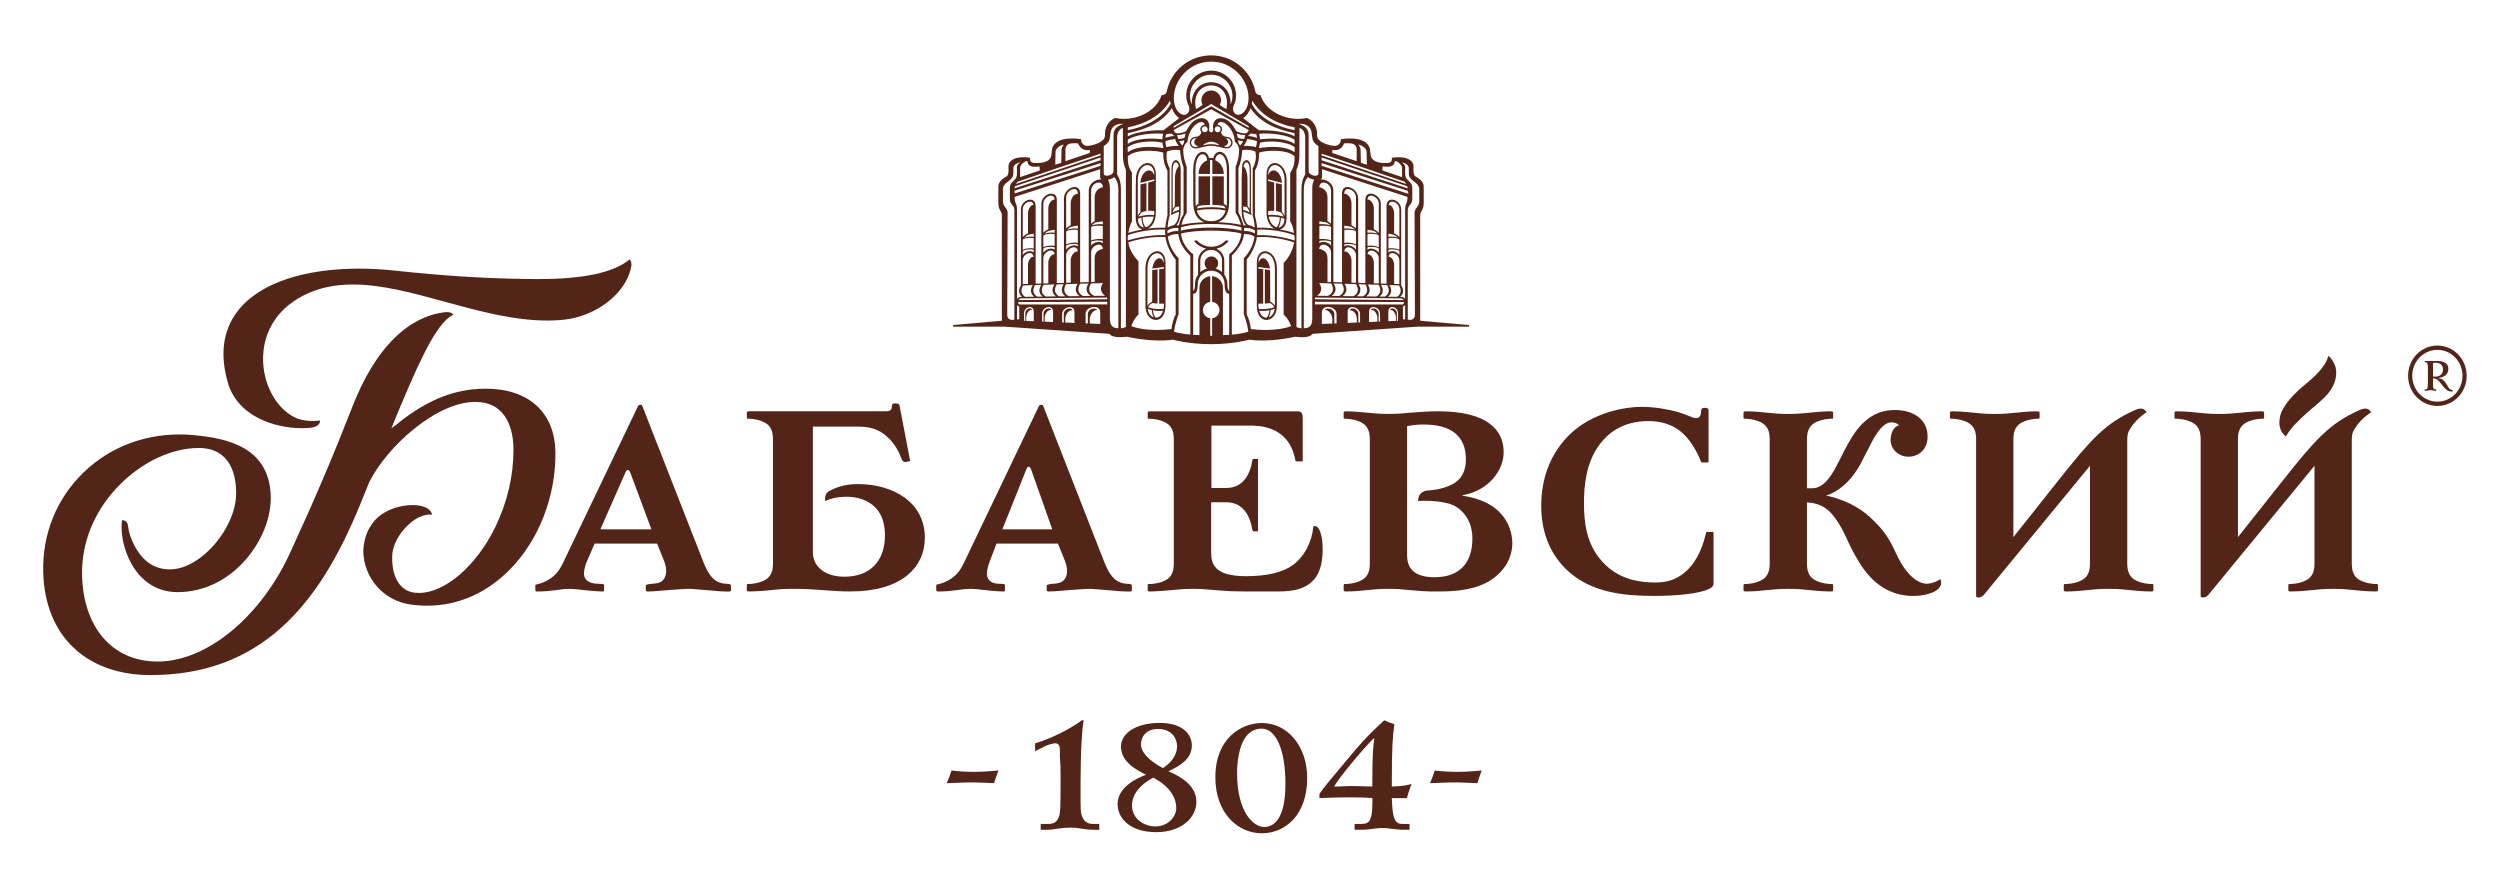 <?xml version="1.0" encoding="utf-8"?>
<!-- Generator: Adobe Illustrator 16.0.0, SVG Export Plug-In . SVG Version: 6.00 Build 0)  -->
<!DOCTYPE svg PUBLIC "-//W3C//DTD SVG 1.1//EN" "http://www.w3.org/Graphics/SVG/1.1/DTD/svg11.dtd">
<svg version="1.1" id="Слой_1" xmlns="http://www.w3.org/2000/svg" xmlns:xlink="http://www.w3.org/1999/xlink" x="0px" y="0px"
	 width="334px" height="119.33px" viewBox="0 0 334 119.33" enable-background="new 0 0 334 119.33" xml:space="preserve">
<path fill="#532518" d="M167.911,35.098v5.735c0,2.726,2.68,2.349,2.68,0.095V35.84C170.59,33.21,167.911,32.727,167.911,35.098
	 M169.216,42.445c-0.392,0.004-0.783-0.279-0.975-0.928c0.509,0.053,0.975,0.012,1.353-0.062
	C169.565,41.837,169.446,42.215,169.216,42.445 M169.497,42.4c0.098-0.186,0.238-0.537,0.248-0.975
	c0.229-0.054,0.419-0.109,0.559-0.158C170.205,41.869,169.875,42.268,169.497,42.4 M170.327,40.857
	c-0.165-0.305-0.509-0.491-0.623-0.556l-0.012-4.141c0-0.027-0.006-0.056-0.006-0.079l-0.704-0.096v4.566
	c0.264-0.014,0.519-0.033,0.671-0.064c0.32,0.121,0.493,0.365,0.591,0.56c-0.798,0.296-1.712,0.257-2.066,0.224
	c-0.021-0.109-0.037-0.231-0.057-0.361v-0.342c0.178,0,0.405,0,0.642-0.004v-4.598l-0.642-0.082v-0.209l1.55,0.2
	c-0.076-0.646-0.399-1.218-0.792-1.349c-0.337-0.108-0.635,0.162-0.758,0.634v-0.063c0-1.885,2.142-1.679,2.206,0.662V40.857z"/>
<path fill="#532518" d="M153.033,35.841v5.087c0,2.253,2.679,2.63,2.679-0.095v-5.735C155.712,32.727,153.033,33.21,153.033,35.841
	 M153.328,41.268c0.133,0.049,0.327,0.104,0.557,0.159c0.006,0.438,0.15,0.789,0.251,0.974
	C153.754,42.268,153.417,41.869,153.328,41.268 M154.408,42.447c-0.227-0.231-0.342-0.61-0.381-0.992
	c0.381,0.076,0.849,0.115,1.356,0.063C155.198,42.166,154.803,42.449,154.408,42.447 M155.495,35.16
	c-0.115-0.471-0.407-0.741-0.757-0.633c-0.387,0.131-0.703,0.703-0.783,1.349l1.54-0.2v0.21l-0.631,0.081v4.598
	c0.236,0.004,0.467,0.004,0.631,0.004v0.342c-0.008,0.129-0.026,0.252-0.052,0.361c-0.353,0.033-1.266,0.073-2.055-0.223
	c0.093-0.196,0.275-0.438,0.586-0.561c0.155,0.031,0.408,0.051,0.676,0.065v-4.567l-0.706,0.096c0,0.023-0.008,0.053-0.008,0.078
	l-0.004,4.142c-0.125,0.065-0.463,0.256-0.631,0.556l0.005-5.098c0.062-2.341,2.189-2.546,2.189-0.662V35.16z"/>
<path fill="#532518" d="M189.738,42.851V28.729c0-0.497,0.47-0.663,0.47-1.595c0-0.66-0.002-1.46-0.002-2.169
	c0-0.974-1.068-1.296-1.201-1.488c-0.118-0.168-0.164-0.438-0.164-0.692v-0.738c-0.308-1.204-2.189-1.098-2.886-0.969v0.18
	c0,0.449-0.329,0.523-0.781,0.523c-0.468,0-1.912,0.01-2.054-1.076l-0.112-0.873c-0.529-1.819-3.757-1.254-3.869-1.229v0.07
	c0,0.451-0.369,0.82-0.817,0.82c-0.495,0-2.344-0.412-2.361-1.369v-0.447c-0.086-0.889-0.616-1.62-1.354-1.919
	c-0.708,0.153-1.491,0.172-2.286,0.022c-1.963-0.369-3.463-1.609-3.911-3.063c-0.614-0.032-0.679-0.43-0.679-0.43
	c-0.47-2.424-2.38-4.336-4.809-4.782c-0.026-0.007-0.049-0.011-0.079-0.013c-0.103-0.018-0.203-0.028-0.298-0.045
	c-0.101-0.004-0.184-0.021-0.274-0.028c-0.153-0.009-0.297-0.019-0.453-0.019h-0.019h-0.025c-0.155,0-0.301,0.01-0.453,0.019
	c-0.091,0.008-0.18,0.024-0.275,0.028c-0.1,0.017-0.203,0.027-0.295,0.045c-0.028,0.002-0.059,0.006-0.079,0.013
	c-2.428,0.446-4.346,2.358-4.809,4.782c0,0-0.071,0.397-0.685,0.43c-0.449,1.453-1.943,2.693-3.903,3.063
	c-0.802,0.149-1.58,0.131-2.293-0.022c-0.742,0.299-1.273,1.03-1.356,1.919v0.447c-0.025,0.957-1.867,1.369-2.358,1.369
	c-0.45,0-0.828-0.369-0.828-0.82v-0.07c-0.109-0.025-3.335-0.591-3.872,1.229l-0.102,0.873c-0.147,1.086-1.586,1.076-2.052,1.076
	c-0.458,0-0.792-0.074-0.792-0.523v-0.18c-0.685-0.129-2.572-0.235-2.884,0.969v0.738c0,0.254-0.041,0.524-0.155,0.692
	c-0.134,0.192-1.204,0.515-1.204,1.488v2.169c0,0.932,0.465,1.098,0.465,1.595v14.124l-6.508,0.571v0.215h6.864
	c0.016,0.002,0.033,0.006,0.051,0.006l13.989,0.957c0.242,0.496,1.472,0.45,1.472,0.45c0.262,0,0.816-0.068,0.825-0.068
	c0.473,0.107,3.611,0.779,6.16,0.396c0,0,2.068,0.602,5.077,0.602h0.025h0.019c2.998,0,5.083-0.602,5.083-0.602
	c2.537,0.383,5.673-0.289,6.149-0.396c0,0,0.559,0.068,0.825,0.068c0,0,1.232,0.046,1.47-0.45l13.989-0.957
	c0.02,0,0.037-0.004,0.05-0.006h6.882v-0.215L189.738,42.851z M147.46,19.512c0.254-0.137,0.603-0.449,0.712-0.709
	c0.215-0.544,0.092-0.946,0.31-1.479c0.257-0.644,0.982-0.834,1.599-0.776c-0.819,0.319-1.315,0.616-1.315,1.54v3.566
	c-0.019,0.534,0.02,1.114-0.019,1.313c-0.064,0.454-1.23,0.764-1.287,0.228V19.512z M147.653,39.513l-1.476,0.015
	c-0.893-0.434-0.716-1.166-0.412-1.666l1.597-0.041C146.613,38.922,147.653,39.508,147.653,39.513 M137.922,27.396
	c-0.319,0.132-0.583,0.622-0.583,1.106l0.003,2.658c-0.385,0.201-0.599,0.386-0.704,0.524v-3.719c0-0.929,1.306-1.438,1.443-0.595
	C138.03,27.369,137.979,27.371,137.922,27.396 M138.102,31.221v0.429c-0.326-0.075-0.862-0.028-1.252,0.095
	c0.181-0.178,0.39-0.314,0.525-0.383C137.599,31.299,137.848,31.252,138.102,31.221 M138.102,31.875v1.322
	c-0.391-0.097-1.09-0.011-1.464,0.172v-1.297C136.638,31.752,138.102,31.701,138.102,31.875 M138.102,33.418v0.306
	c-0.391-0.339-1.09-0.167-1.464,0.337v-0.453C136.638,33.285,138.102,33.244,138.102,33.418 M138.089,34.306
	c-0.056-0.006-0.11-0.004-0.167,0.017c-0.319,0.115-0.583,0.604-0.583,1.082l0.003,2.528l-0.704,0.022v-3.154
	C136.638,33.857,137.981,33.396,138.089,34.306 M136.687,38.135l0.655-0.023h0.02l0.617-0.02c-0.545,0.847-0.042,1.37,0.177,1.548
	l-1.199,0.019C136.283,39.234,136.428,38.588,136.687,38.135 M138.285,38.082l0.823-0.022c-0.56,0.866-0.022,1.397,0.187,1.562
	l-0.718,0.009C137.865,39.207,138.016,38.539,138.285,38.082 M139.416,38.05l1.453-0.043c-0.597,0.901,0.004,1.442,0.203,1.587
	l-1.344,0.021C138.989,39.193,139.142,38.519,139.416,38.05 M140.903,30.701v0.4c-0.342-0.083-0.936-0.025-1.343,0.117
	c0.168-0.172,0.361-0.297,0.496-0.372v0.015C140.312,30.789,140.607,30.736,140.903,30.701 M140.697,26.693
	c-0.356,0.137-0.646,0.66-0.646,1.164l0.005,2.762c-0.341,0.189-0.548,0.351-0.665,0.482v-3.887c0-0.973,1.478-1.557,1.506-0.547
	C140.836,26.66,140.771,26.668,140.697,26.693 M140.903,31.316v1.531c-0.399-0.092-1.134-0.012-1.512,0.175v-1.548
	C139.56,31.219,140.81,31.174,140.903,31.316 M140.903,33.07v0.293c-0.394-0.311-1.127-0.121-1.512,0.385v-0.539
	C139.56,32.955,140.81,32.922,140.903,33.07 M140.897,33.975c-0.062-0.007-0.126-0.004-0.2,0.023
	c-0.356,0.119-0.646,0.632-0.646,1.132l0.005,2.721l-0.665,0.021v-3.366C139.391,33.551,140.818,33.029,140.897,33.975
	 M141.178,37.998l0.933-0.025c-0.613,0.92,0.03,1.471,0.218,1.609l-0.815,0.012C140.737,39.166,140.897,38.476,141.178,37.998
	 M142.424,37.963l1.556-0.047c-0.64,0.963,0.089,1.527,0.251,1.642l-1.449,0.015C141.978,39.146,142.141,38.443,142.424,37.963
	 M143.759,25.923c-0.397,0.149-0.717,0.702-0.717,1.233l0.006,2.932c-0.288,0.152-0.482,0.292-0.608,0.41v-4.101
	c0-1.047,1.56-1.671,1.56-0.541v0.041C143.924,25.886,143.848,25.893,143.759,25.923 M144,30.142v0.408
	c-0.386-0.087-1.056-0.011-1.465,0.153c0.171-0.18,0.367-0.309,0.517-0.388C143.34,30.24,143.669,30.183,144,30.142 M144,30.764
	v1.689c-0.417-0.098-1.164-0.006-1.56,0.181v-1.699C142.612,30.674,143.873,30.623,144,30.764 M144,32.672v0.244
	c-0.417-0.313-1.156-0.098-1.56,0.438v-0.53C142.612,32.568,143.873,32.529,144,32.672 M143.993,33.603
	c-0.069-0.01-0.148-0.01-0.234,0.015c-0.397,0.131-0.717,0.672-0.717,1.201l0.006,2.942l-0.608,0.017v-3.642
	C142.44,33.105,143.941,32.552,143.993,33.603 M144.308,37.902l1.123-0.029c-0.67,1.006,0.136,1.578,0.268,1.662l-1.004,0.013
	C143.848,39.115,144.014,38.397,144.308,37.902 M147.16,33.295c-0.407,0.142-0.916,0.373-0.916,1.24l0.003,3.125l-0.469,0.02v-3.96
	c0-0.981,1.502-1.519,1.584-0.45C147.295,33.264,147.229,33.27,147.16,33.295 M147.335,30.214v1.729
	c-0.392-0.074-1.19,0.006-1.557,0.18v-1.789C145.993,30.127,147.083,30.106,147.335,30.214 M145.836,30.127
	c0.162-0.174,0.362-0.311,0.508-0.401c0.269-0.065,0.701-0.112,0.991-0.153v0.392C146.966,29.896,146.215,29.969,145.836,30.127
	 M147.335,32.193v0.293c-0.387-0.313-1.18-0.164-1.557,0.311v-0.495C145.993,32.094,147.083,32.086,147.335,32.193 M147.335,25.006
	v0.023c-0.064-0.002-0.133,0.006-0.21,0.036c-0.402,0.156-0.881,0.495-0.881,1.332l0.003,3.15c-0.215,0.12-0.363,0.239-0.469,0.34
	v-4.416C145.778,24.346,147.335,23.959,147.335,25.006 M142.343,19.908c0,0,0-0.557,0.601-0.721c0,0,0.495-0.097,1.105-0.027
	c0,0,0.278,1.098,1.565,0.879v0.394l-3.271,1.101V19.908z M141.022,20.287c0-0.35,0.408-0.83,1.117-0.974
	c-0.352,0.392-0.321,0.8-0.321,0.8l-0.031,1.627c-0.249,0.104-0.459,0.172-0.801,0.254C140.986,21.337,141.022,20.66,141.022,20.287
	 M141.289,22.447c1.638-0.548,3.306-1.102,5.011-1.67l0.734-0.246v0.235c-2.734,0.929-10.011,3.381-11.301,3.815
	c0.072-0.131,0.153-0.236,0.233-0.308l1.687-0.585c0.058-0.017,0.116-0.033,0.158-0.044
	C138.951,23.25,140.114,22.848,141.289,22.447 M147.034,21.043v0.365l-11.492,3.76c0.011-0.111,0.033-0.202,0.065-0.291
	l10.315-3.465L147.034,21.043z M137.298,21.68c0.078,0.742,1.128,0.613,1.58,0.557c0.038,0.319,0.038,0.532,0.038,0.532
	l-2.628,0.897c0-0.09,0.004-0.742,0.004-1.336C136.292,22.035,137.245,21.181,137.298,21.68 M135.52,42.705l-0.423,0.037
	c-0.302-0.078-0.531-0.27-0.531-0.715l0.052-13.553c0-0.738-0.628-0.82-0.628-1.585v-1.644c0-0.373,0.269-0.711,0.714-1.017
	c0.372-0.248,0.673-0.608,0.673-0.942c0-0.252,0.011-0.457,0.011-0.84c0-0.358,0.395-0.679,0.981-0.75
	c-0.306,0.108-0.513,0.395-0.513,0.652c0,0.607,0.105,1.257-0.247,1.609c-0.425,0.43-0.691,0.595-0.691,1.18
	c0,0.368-0.005,0.939-0.005,1.407c0,0.907,0.607,0.743,0.607,1.579V42.705z M147.034,21.789v0.365l-11.465,3.693
	c-0.024-0.13-0.037-0.253-0.044-0.363L147.034,21.789z M146.977,22.607v0.643c0,0.256-0.071,0.611,0.198,0.709
	c-0.592-0.026-1.718,0.371-1.718,1.545v12.179l-1.149,0.039V25.804h-0.006c-0.019-1.474-2.105-0.769-2.151,0.627h-0.006v11.354
	l-0.955,0.029V26.658c-0.022-1.408-2.067-0.758-2.067,0.582v10.637L138.36,37.9V27.43h-0.009c-0.066-1.327-1.957-0.758-1.957,0.559
	v9.975v0.172v0.008h-0.006c-0.521,0.819-0.066,1.334,0.158,1.518h-0.152c-0.222,0.014-0.402,0.117-0.523,0.266V28.084
	c-0.004-1.123-0.313-0.73-0.313-1.779C136.048,26.136,146.977,22.607,146.977,22.607 M136.172,42.649l-0.301,0.025v-1.916
	c0.071,0.084,0.174,0.155,0.301,0.217V42.649z M138.111,42.914c-0.365-0.012-0.708-0.029-1.011-0.039l-0.001-0.397
	c0-0.479,0.257-0.959,0.582-1.062c0.076-0.022,0.155-0.018,0.224,0c-0.182-0.439-0.926-0.152-0.926,0.453v0.996
	c-0.058,0-0.106-0.004-0.165-0.006v-0.99c0-0.908,1.224-1.201,1.293-0.307c0,0,0,0.006,0.004,0.008V42.914z M140.693,43.021
	c-0.381-0.015-0.753-0.029-1.12-0.049v-0.447c0-0.498,0.289-0.994,0.642-1.101c0.082-0.026,0.162-0.026,0.239-0.009
	c-0.197-0.447-1.038-0.125-1.038,0.48v1.072c-0.069-0.003-0.136-0.005-0.193-0.005v-1.06c0-0.925,1.413-1.255,1.465-0.33
	c0.004,0,0.004,0.006,0.005,0.008V43.021z M143.551,43.139c-0.403-0.016-0.818-0.038-1.234-0.051v-0.443
	c0-0.527,0.318-1.054,0.708-1.167c0.094-0.024,0.184-0.022,0.261,0c-0.184-0.537-1.165-0.192-1.165,0.468v1.133
	c-0.08-0.002-0.148-0.004-0.222-0.004v-1.097c0-0.991,1.633-1.368,1.652-0.331V43.139z M146.988,41.732v1.547
	c-0.405-0.015-0.878-0.037-1.398-0.058l-0.004-0.524c0-0.57,0.37-1.142,0.808-1.266c0.068-0.02,0.131-0.023,0.189-0.02
	c-0.305-0.418-1.246-0.119-1.246,0.541v1.259c-0.103-0.009-0.205-0.009-0.303-0.011v-1.248c0-1.025,1.798-1.332,1.948-0.347
	c0.003,0.005,0.006,0.005,0.006,0.005v0.088c0,0.01,0.012,0.019,0.012,0.033H146.988z M147.925,40.671l-11.753,0.008
	c-0.093-0.072-0.155-0.196-0.165-0.326l11.918-0.037V40.671z M147.925,39.981l-11.856,0.11c0.062-0.109,0.163-0.193,0.325-0.229
	l11.531-0.107V39.981z M149.411,43.855c-1.015,0-1.112-0.66-1.129-1.365V25.313c0-0.428-0.003-0.833-0.252-1.298
	c0.209-0.046,0.564-0.149,0.834-0.356c0.3,0.352,0.547,0.814,0.547,1.713V43.855z M150.417,43.67
	c-0.257,0.162-0.531,0.189-0.665,0.189V25.371c0-0.819-0.082-1.344-0.505-2.078v-4.862c0-0.938,0.511-1.308,0.769-1.308
	c0,0.477,0.01,3.098,0.01,3.736c0,0.663,0.153,1.309,0.391,1.824V43.67z M167.308,13.453c1.177,1.937,3.157,3.074,5.648,3.568v0.377
	c-2.767-0.562-4.841-1.826-5.718-3.537C167.267,13.72,167.281,13.58,167.308,13.453 M172.956,18.671v0.553
	c-1.009-0.709-2.942-0.824-4.62-0.606c-0.016-0.289-0.063-0.547-0.113-0.744C169.667,17.715,172.089,18.023,172.956,18.671
	 M172.956,17.797l-0.006,0.406c-0.966-0.512-2.899-0.853-4.772-0.801c-0.092-0.043-1.63-1.291-2.097-1.631
	c0.489-0.295,0.795-0.797,0.984-1.322C168.782,17.024,171.984,17.545,172.956,17.797 M168.215,20.392
	c0.905-0.326,3.731-0.485,4.74,0.492c0,0.985-0.081,1.419-0.588,2.239v6.455c0.097,0.127,0.353,0.545,0.517,1.535
	c-0.297-0.095-0.994-0.295-1.902-0.457c0.499-0.104,0.904-0.588,0.904-1.51v-5.091c0-2.631-2.678-3.11-2.678-0.735v5.092
	c0,1.115,0.483,1.845,1.038,2.129c-0.713-0.096-1.496-0.152-2.289-0.117c-0.023-0.299-0.076-0.621-0.148-0.955
	c-0.011-0.034-0.016-0.069-0.021-0.104c-0.012-0.063-0.023-0.129-0.041-0.197c-0.047-0.204-0.09-0.377-0.09-0.377v-0.562v-5.438
	l0.01-0.008C168.285,21.762,168.215,20.392,168.215,20.392 M169.428,24.173v-0.214l1.828,0.477v-0.009
	c0-0.748-0.423-1.491-0.945-1.636c-0.411-0.117-0.758,0.177-0.883,0.668V23.32c0-1.884,2.129-1.681,2.19,0.658v4.913
	c-0.068-0.29-0.271-0.496-0.362-0.569v-3.686l-0.792-0.184v0.949l0.017,0.215v2.578c0.206,0.034,0.407,0.09,0.593,0.164
	c0.21,0.156,0.349,0.383,0.431,0.59c-0.405-0.129-1.163-0.33-2.049-0.22c-0.02-0.079-0.027-0.157-0.027-0.241v-0.276
	c0.242-0.052,0.517-0.072,0.802-0.05v-2.602v-0.195v-0.977L169.428,24.173z M170.982,29.041c-0.006,0.507-0.139,1.033-0.435,1.322
	c-0.44-0.119-0.877-0.594-1.051-1.406C169.773,28.935,170.372,28.914,170.982,29.041 M171.126,29.074
	c0.157,0.037,0.312,0.088,0.471,0.151c0.006,0.017,0.006,0.036,0.01,0.052c-0.037,0.719-0.386,1.079-0.793,1.111
	C170.894,30.24,171.136,29.734,171.126,29.074 M155.901,29.074c-0.121,0.479-0.188,0.934-0.224,1.35
	c-0.793-0.035-1.585,0.021-2.301,0.117c0.556-0.284,1.046-1.014,1.046-2.129V23.32c0-2.215-2.329-1.947-2.644,0.231
	c-0.011,0.127-0.023,0.664-0.039,1.377v4.218c0,0.922,0.408,1.405,0.902,1.51c-0.903,0.162-1.6,0.362-1.897,0.457
	c0.148-0.91,0.378-1.336,0.484-1.502V23.08c-0.478-0.791-0.557-1.229-0.557-2.196c1.007-0.978,3.836-0.818,4.737-0.492
	c0,0-0.066,1.377,0.558,2.399v0.302h0.008v0.554h-0.008v0.303c0,0.002,0.005,0.002,0.005,0.002l0.003,0.557c0,0-0.005,0-0.008-0.001
	v0.297h0.008v0.562c0,0-0.005,0-0.008,0v0.295h0.008v0.56c0,0-0.005,0-0.008-0.001v0.296h0.008v0.565h-0.008v0.291h0.008v0.562
	c-0.003-0.001-0.005-0.001-0.008-0.002v0.298l0.008,0.001v0.562c0,0-0.005,0-0.008,0c0,0-0.031,0.123-0.069,0.283H155.901z
	 M154.209,23.959v0.214l-0.809,0.216v0.977v0.195v2.602c0.281-0.022,0.556-0.002,0.809,0.05v0.276
	c-0.013,0.084-0.028,0.162-0.041,0.241c-0.881-0.11-1.644,0.091-2.048,0.22c0.088-0.207,0.223-0.434,0.441-0.59
	c0.179-0.074,0.382-0.13,0.596-0.164v-2.578l0.013-0.215v-0.949l-0.805,0.184v3.686c-0.088,0.073-0.291,0.279-0.353,0.569v-4.913
	c0.059-2.339,2.197-2.542,2.197-0.658v0.139c-0.133-0.491-0.474-0.785-0.89-0.668c-0.525,0.145-0.954,0.888-0.954,1.636v0.009
	L154.209,23.959z M152.032,29.226c0.157-0.063,0.311-0.114,0.474-0.151c-0.018,0.66,0.23,1.166,0.311,1.314
	c-0.414-0.032-0.762-0.393-0.798-1.111C152.02,29.262,152.025,29.242,152.032,29.226 M152.641,29.041
	c0.614-0.127,1.209-0.106,1.495-0.084c-0.174,0.813-0.622,1.287-1.058,1.406C152.785,30.074,152.655,29.548,152.641,29.041
	 M161.816,12.087c-0.723,0-1.309,0.588-1.309,1.31c0,0.221,0.055,0.416,0.146,0.592c0,0.014-0.001,0.026-0.001,0.031
	c-0.256,0.203-0.676,0.473-0.865,0.557c-0.945-4.129,4.898-4.313,4.058,0c-0.199-0.084-0.606-0.354-0.867-0.557V13.99
	c0.092-0.178,0.15-0.373,0.15-0.594C163.128,12.675,162.536,12.087,161.816,12.087 M161.816,10.98c-1.304,0-2.644,0.993-2.591,2.945
	c-0.009-0.018-0.247-0.419-0.247-1.117c0-0.354,0.072-0.693,0.185-1.003c0.101-0.271,0.247-0.513,0.416-0.731
	c0.09-0.115,0.177-0.221,0.276-0.315c0.005-0.007,0.007-0.007,0.012-0.009c0.099-0.094,0.204-0.174,0.307-0.256
	c0.009-0.002,0.013-0.004,0.014-0.01c0.11-0.07,0.223-0.139,0.339-0.201c0.022-0.012,0.036-0.019,0.059-0.028
	c0.104-0.052,0.223-0.093,0.338-0.138c0.011-0.002,0.017-0.011,0.025-0.012c0.125-0.04,0.25-0.07,0.374-0.093
	c0.029,0,0.067-0.005,0.094-0.005c0.127-0.021,0.263-0.037,0.399-0.037c0.14,0,0.265,0.016,0.4,0.037c0.02,0,0.053,0.005,0.08,0.005
	c0.132,0.022,0.258,0.053,0.379,0.093c0.008,0.001,0.018,0.01,0.037,0.012c0.11,0.045,0.227,0.086,0.335,0.138
	c0.011,0.01,0.033,0.017,0.054,0.028c0.116,0.063,0.232,0.131,0.331,0.201c0.012,0.006,0.018,0.008,0.018,0.01
	c0.104,0.082,0.212,0.162,0.311,0.256c0.002,0.002,0.004,0.002,0.004,0.009c0.108,0.095,0.194,0.2,0.286,0.315
	c0.166,0.219,0.307,0.461,0.417,0.731c0.116,0.31,0.182,0.649,0.182,1.003c0,0.698-0.232,1.1-0.241,1.117
	C164.455,11.974,163.112,10.98,161.816,10.98 M161.816,13.897l4.983,2.949c0.032,0.06,0.032,0.157,0.049,0.239l-5.032-2.877
	l-5.03,2.877c0.017-0.082,0.018-0.18,0.037-0.239L161.816,13.897z M165.09,28.438c0.363,0.569,0.578,1.102,0.691,1.6
	c-0.851-0.194-1.957-0.312-3.069-0.351c0.93-0.298,1.502-1.149,1.502-2.735v-4.179c0-3.016-1.893-2.931-2.111-1.653
	c-0.164-0.037-0.411-0.041-0.58,0c-0.22-1.277-2.108-1.362-2.108,1.653v4.179c0,1.586,0.57,2.438,1.509,2.735
	c-1.121,0.039-2.226,0.156-3.074,0.351c0.112-0.498,0.322-1.03,0.692-1.6c0,0,0.002,0,0.003-0.002v-6.156
	c-0.08-0.195-0.499-1.246-0.461-2.322c0.043-0.277,0.186-0.754,0.558-0.993c0.181-2.232,2.097-3.293,2.308-2.282l-0.001-0.001
	c-0.326,0-0.59,0.261-0.59,0.59c0,0.146,0.062,0.272,0.145,0.373c0.008,0.034-0.145,0.634-0.774,0.634
	c-0.431,0-0.776,0.352-0.776,0.781c0,0.426,0.345,0.773,0.776,0.773c0.472,0,1.314-0.359,2.086-0.359
	c0.766,0,1.61,0.359,2.078,0.359c0.429,0,0.78-0.348,0.78-0.773c0-0.43-0.351-0.781-0.78-0.781c-0.63,0-0.782-0.6-0.764-0.634
	c0.082-0.101,0.134-0.228,0.134-0.373c0-0.329-0.264-0.59-0.587-0.59l-0.004,0.001c0.219-1.011,2.135,0.05,2.318,2.282
	c0.38,0.239,0.505,0.716,0.556,0.993c0.029,1.094-0.398,2.162-0.472,2.336l-0.002-0.002v6.141
	C165.079,28.434,165.087,28.436,165.09,28.438 M160.124,23.56v3.644c-0.096,0.064-0.257,0.184-0.37,0.351
	c-0.024-0.188-0.037-0.39-0.037-0.603v-4.265c0-2.548,1.514-2.496,1.555-1.262c-0.667,0.263-1.142,0.976-1.148,1.815h1.53v-1.854
	h0.318v1.854h1.529c-0.002-0.84-0.482-1.553-1.142-1.815c0.043-1.234,1.547-1.286,1.547,1.262l0.008,4.265
	c0,0.211-0.016,0.414-0.037,0.603c-0.114-0.167-0.276-0.286-0.376-0.351V23.56h-1.529v3.812c0.537,0,1.057,0.053,1.529,0.137
	c0.128,0.107,0.194,0.229,0.262,0.35c-1.051-0.234-2.867-0.234-3.908,0.008c0.069-0.121,0.152-0.25,0.269-0.357
	c0.474-0.084,0.993-0.137,1.53-0.137V23.56H160.124z M163.754,28.132c-0.304,0.954-0.987,1.42-1.938,1.42
	c-0.953,0-1.633-0.465-1.932-1.412C160.578,27.89,162.996,27.886,163.754,28.132 M161.816,18.928c0.392,0,0.91,0.229,1.084,0.486
	c-0.423-0.106-0.744-0.155-1.084-0.155c-0.345,0-0.665,0.049-1.091,0.155C160.904,19.156,161.419,18.928,161.816,18.928
	 M160.556,17.271c0-0.219,0.179-0.396,0.393-0.396c0.227,0,0.398,0.177,0.398,0.396c0,0.218-0.171,0.399-0.398,0.399
	C160.735,17.67,160.556,17.488,160.556,17.271 M162.677,17.67c-0.223,0-0.402-0.182-0.402-0.399c0-0.219,0.179-0.396,0.402-0.396
	s0.393,0.177,0.393,0.396C163.07,17.488,162.9,17.67,162.677,17.67 M162.374,16.05c-0.396,0.387-0.314,1.022-0.286,1.221
	c0.028,0.199-0.069,0.405-0.272,0.405c-0.207,0-0.31-0.206-0.275-0.405c0.027-0.198,0.113-0.834-0.285-1.221
	c-0.437-0.425-1.28-0.332-1.938,0.271c-0.312,0.289-0.541,0.65-0.688,0.907c0,0-0.006,0.011-0.008,0.015
	c-0.057,0.099-0.105,0.189-0.139,0.242c-0.148,0.191-1.013,0.36-1.207,0.342c-0.301-0.047-0.43-0.25-0.47-0.457l5.01-2.771
	l5.005,2.771c-0.043,0.207-0.169,0.41-0.468,0.457c-0.202,0.019-1.059-0.15-1.216-0.342c-0.029-0.053-0.078-0.144-0.129-0.242
	c-0.003-0.004-0.007-0.015-0.007-0.015c-0.148-0.257-0.376-0.618-0.698-0.907C163.646,15.718,162.81,15.625,162.374,16.05
	 M158.395,17.83c-0.007,0.047-0.066,0.265-0.135,0.562c-0.16,0.097-0.647,0.196-0.851,0.172c-0.065-0.164-0.093-0.329-0.128-0.524
	C157.613,18.061,157.973,17.986,158.395,17.83 M158.215,18.722c-0.013,0.119-0.036,0.245-0.044,0.378
	c-0.071,0.084-0.14,0.198-0.198,0.34c-0.196-0.158-0.331-0.357-0.433-0.583C157.726,18.856,158.053,18.803,158.215,18.722
	 M160.093,19.5h0.023c-0.101,0.091-0.239,0.15-0.386,0.15c-0.321,0-0.594-0.267-0.594-0.592c0-0.331,0.273-0.595,0.594-0.595
	c0.042,0,0.091,0.005,0.132,0.016c-0.187,0.084-0.309,0.272-0.309,0.484C159.553,19.262,159.8,19.5,160.093,19.5 M163.763,18.479
	c0.043-0.011,0.086-0.016,0.131-0.016c0.325,0,0.586,0.264,0.586,0.595c0,0.325-0.261,0.592-0.586,0.592
	c-0.14,0-0.283-0.06-0.386-0.15h0.029c0.293,0,0.538-0.238,0.538-0.536C164.075,18.752,163.947,18.563,163.763,18.479 M165.459,19.1
	c-0.016-0.133-0.032-0.259-0.045-0.378c0.16,0.081,0.489,0.135,0.673,0.135c-0.108,0.226-0.231,0.425-0.433,0.583
	C165.595,19.298,165.533,19.184,165.459,19.1 M165.371,18.392c-0.073-0.297-0.128-0.515-0.142-0.562
	c0.425,0.156,0.787,0.23,1.111,0.209c-0.024,0.195-0.055,0.36-0.12,0.524C166.016,18.588,165.527,18.488,165.371,18.392
	 M166.631,18.563c0.424,0.06,1.085,0.183,1.305,0.324c-0.025,0.336-0.088,0.61-0.152,0.774c-0.427-0.133-1.078-0.195-1.635-0.172
	C166.451,19.121,166.58,18.757,166.631,18.563 M166.733,18.164c0.143-0.09,0.238-0.196,0.318-0.308
	c0.263-0.012,0.588,0.023,0.809,0.111c0.051,0.192,0.051,0.284,0.07,0.463C167.725,18.328,167.238,18.203,166.733,18.164
	 M156.887,18.164c-0.492,0.039-0.984,0.164-1.186,0.267c0.012-0.179,0.015-0.271,0.073-0.463c0.21-0.088,0.536-0.123,0.81-0.111
	C156.655,17.968,156.751,18.074,156.887,18.164 M156.999,18.563c0.048,0.193,0.175,0.558,0.477,0.927
	c-0.547-0.023-1.199,0.039-1.637,0.172c-0.059-0.164-0.126-0.438-0.15-0.774C155.912,18.746,156.571,18.623,156.999,18.563
	 M155.971,30.789c0.658-0.409,1.292-0.35,1.465-0.321c-0.015,0.135-0.025,0.271-0.025,0.409c-0.686-0.059-1.219,0.189-1.431,0.307
	c-0.005-0.055-0.009-0.107-0.009-0.165V30.789z M157.183,30.095c0.331-0.394,0.56-1.034,0.56-2.097v-5.314
	c0-1.659-1.289-1.8-1.236,0.043v5.398c0,0.207-0.043,0.371-0.067,0.541c-0.006,0.024-0.011,0.048-0.013,0.074l0.324-0.143v-0.01
	c0.283-0.15,0.621-0.256,0.765-0.295c-0.036,0.9-0.315,1.5-0.611,1.714l-0.004,0.036l-0.563,0.182c0,0.004,0,0.01,0.002,0.014
	c-0.143,0.053-0.265,0.107-0.356,0.15c0.07-0.924,0.286-1.596,0.286-1.596v-6.297c-0.47-0.862-0.485-1.654-0.358-2.248
	c0.498-0.229,1.191-0.282,1.75-0.183c0.023,0.455,0.106,1.376,0.458,2.261v0.064v0.258v0.569v0.254v0.56v0.26v0.572v0.248v0.569
	v0.251v0.553v0.279v0.541v0.283v0.533V28.4v0.197c-0.177,0.27-0.478,0.802-0.629,1.514
	C157.386,30.097,157.281,30.091,157.183,30.095 M157.071,27.654c0.138-0.029,0.289-0.054,0.459-0.076v0.471
	c-0.394,0.078-0.716,0.246-0.857,0.333C156.729,28.16,156.848,27.861,157.071,27.654 M156.673,27.926v-5.287
	c0-1.111,0.648-1.262,0.81-0.406c-0.284,0.209-0.516,0.887-0.516,1.577l-0.014,3.737C156.884,27.609,156.761,27.744,156.673,27.926
	 M157.787,30.369c1.502-0.467,3.364-0.443,4.029-0.443c0.815,0,2.695,0.027,4.021,0.443c0.023,0.153,0.033,0.305,0.037,0.449
	c-1.122-0.298-2.617-0.41-4.058-0.41c-1.45,0-2.94,0.112-4.063,0.41C157.753,30.674,157.769,30.521,157.787,30.369 M165.786,29.064
	l-0.327-0.703v-0.183v-0.536v-0.281v-0.539v-0.279v-0.538v-0.271v-0.547v-0.27v-0.551v-0.271v-0.546v-0.27v-0.552v-0.339l0.045-0.05
	c0.356-0.89,0.434-1.818,0.46-2.275c0.565-0.1,1.258-0.047,1.75,0.183c0.135,0.594,0.121,1.386-0.356,2.248v6.297
	c0,0,0.216,0.672,0.282,1.596c-0.081-0.043-0.206-0.098-0.358-0.15c0.002-0.008,0.002-0.016,0.006-0.022l-0.345-0.116
	c-0.004,0.002-0.01,0.005-0.016,0.005c0-0.002,0-0.005,0.004-0.008l-0.17-0.054c-0.301-0.188-0.611-0.812-0.646-1.75
	c0.084,0.022,0.227,0.068,0.39,0.129l0.009,0.006c0.096,0.034,0.189,0.074,0.281,0.121l0.417,0.181
	c-0.004-0.021-0.01-0.04-0.012-0.063c-0.033-0.17-0.078-0.334-0.078-0.541v-5.398c0.051-1.585-0.897-1.699-1.165-0.652
	c-0.018,0.448-0.043,1.379-0.067,1.619c-0.006,0.019-0.006,0.051-0.006,0.086v4.219c0,1.063,0.231,1.703,0.562,2.097
	c-0.104-0.004-0.203,0.002-0.31,0.017C166.032,29.734,165.903,29.367,165.786,29.064 M166.566,27.654
	c0.212,0.207,0.333,0.506,0.388,0.728c-0.153-0.087-0.464-0.255-0.856-0.333v-0.471C166.265,27.601,166.427,27.625,166.566,27.654
	 M166.137,22.232c0.171-0.855,0.819-0.705,0.819,0.406v5.287c-0.082-0.182-0.211-0.311-0.281-0.379l-0.011-3.737
	C166.658,23.119,166.433,22.441,166.137,22.232 M167.661,30.789v0.229c0,0.058-0.01,0.11-0.016,0.165
	c-0.204-0.117-0.746-0.365-1.429-0.307c0-0.139-0.007-0.274-0.022-0.409C166.369,30.439,167.008,30.38,167.661,30.789
	 M156.864,12.476c0.372-2.396,2.441-4.239,4.952-4.239c2.503,0,4.578,1.844,4.95,4.239c0.209,1.702-0.458,2.481-0.886,2.728
	c-0.807,0.459-1.412-0.377-1.042-1.133c0-0.008,0.143-0.306,0.19-0.461v-0.002c0.02-0.091,0.045-0.171,0.059-0.259
	c0.003-0.026,0.003-0.058,0.011-0.084c0.01-0.067,0.018-0.132,0.022-0.194c0.015-0.111,0.017-0.207,0.017-0.314
	c0-1.834-1.491-3.321-3.321-3.321c-1.833,0-3.333,1.487-3.333,3.321c0,0.107,0.011,0.203,0.018,0.314
	c0.009,0.063,0.02,0.127,0.022,0.194c0.013,0.026,0.019,0.058,0.022,0.084c0.013,0.088,0.038,0.168,0.062,0.259v0.002
	c0.035,0.155,0.175,0.453,0.181,0.461c0.372,0.756-0.23,1.592-1.035,1.133C157.321,14.957,156.655,14.178,156.864,12.476
	 M150.672,17.021c2.492-0.494,4.471-1.632,5.642-3.568c0.023,0.127,0.047,0.267,0.081,0.408c-0.891,1.711-2.953,2.976-5.723,3.537
	V17.021z M156.562,14.449c0.189,0.525,0.502,1.027,0.987,1.322c-0.464,0.34-2.008,1.588-2.101,1.631
	c-1.866-0.052-3.8,0.289-4.766,0.801l-0.01-0.406C151.648,17.545,154.846,17.024,156.562,14.449 M150.671,18.671
	c0.866-0.647,3.293-0.956,4.731-0.798c-0.05,0.197-0.089,0.455-0.107,0.744c-1.68-0.218-3.617-0.103-4.624,0.606V18.671z
	 M155.303,19.063c0.013,0.243,0.059,0.486,0.141,0.723c-1.724-0.262-3.634-0.272-4.772,0.56l-0.021-0.665
	C151.502,18.945,153.897,18.713,155.303,19.063 M150.672,32.023c0,0-0.036-0.297,0.011-0.457c0.003-0.057,0.009-0.111,0.016-0.167
	c2.273-0.763,4.225-0.755,4.962-0.72v0.001c0.005,0,0.01,0,0.016-0.001c0,0-0.059,0.214,0,0.664
	c0.004,0.023,0.006,0.046,0.012,0.072c-0.007,0-0.016-0.002-0.021-0.002v0.002c-2.276-0.104-4.546,0.568-4.991,0.707v-0.1H150.672z
	 M156.505,43.967c-0.873,0.104-3.508,0.322-5.368-0.396c0.181-0.512,0.472-1.093,0.937-1.519c0.007-0.001,0.02-0.001,0.03-0.004
	v-7.13c-0.349-0.391-1.201-1.32-1.367-2.543c2.294-0.754,4.25-0.744,4.964-0.705c0.2,1.383,0.983,2.568,1.347,2.988
	c-0.008-0.002,0.023,0.051,0.023,0.051v0.283v0.674v0.33v0.672v0.33v0.675v0.332v0.673v0.329v0.679v0.326v0.673v0.336v0.671v0.336
	C156.751,42.574,156.589,43.336,156.505,43.967 M159.027,44.699c-0.774-0.064-1.567-0.184-2.174-0.388
	c0.162-1.266,0.605-2.319,0.605-2.319v-7.488c-0.874-0.93-1.305-1.924-1.437-2.883c0.486-0.356,1.215-0.361,1.411-0.356
	c0.084,0.868,0.496,1.858,1.546,2.853c0,0,0.023,0.018,0.049,0.035V44.699z M164.217,44.731c-0.282,0.017-0.571,0.034-0.832,0.043
	v-6.319c0-0.822-0.636-1.487-1.446-1.56v3.435c0.559,0.065,0.981,0.524,0.981,1.095c0,0.567-0.422,1.03-0.981,1.093v2.342h-0.252
	v-2.342c-0.551-0.063-0.979-0.525-0.979-1.093c0-0.57,0.428-1.029,0.979-1.095v-3.435c-0.809,0.072-1.441,0.737-1.441,1.56v6.319
	c-0.263-0.009-0.544-0.026-0.836-0.043v-5.483c0.362-0.01,0.607-0.303,0.607-1.291c0-0.998,0.809-1.795,1.799-1.795
	c0.994,0,1.791,0.797,1.791,1.795c0,0.988,0.248,1.281,0.61,1.291V44.731z M161.838,34.263c-0.498,0-0.903,0.403-0.903,0.907
	c0,0.281,0.128,0.533,0.33,0.699c-0.347,0.084-0.649,0.262-0.906,0.492v-0.549v-0.979c0-0.805,0.654-1.449,1.457-1.449
	c0.802,0,1.448,0.645,1.448,1.449v0.979v0.549c-0.241-0.223-0.532-0.382-0.859-0.482c0.209-0.168,0.344-0.422,0.344-0.709
	C162.749,34.666,162.34,34.263,161.838,34.263 M164.217,38.843c-0.154-0.022-0.237-0.365-0.237-0.886
	c0-0.471-0.156-0.908-0.414-1.26v-1.863c0-0.725-0.434-1.338-1.06-1.607c0.668-0.156,1.25-0.536,1.659-1.054l-0.38-0.065
	c-0.48,0.481-1.036,0.855-1.952,0.855c-0.873,0-1.467-0.374-1.949-0.855l-0.383,0.065c0.412,0.514,0.98,0.885,1.635,1.042
	c-0.629,0.27-1.072,0.89-1.072,1.619v1.863c-0.261,0.352-0.415,0.789-0.415,1.26c0,0.521-0.081,0.863-0.239,0.886v-4.872
	c0,0-1.452-1.008-1.633-2.762c1.065-0.293,2.644-0.4,4.039-0.4c1.37,0,3.212,0.126,4.038,0.4c-0.184,1.754-1.637,2.762-1.637,2.762
	V38.843z M164.574,44.703V34.14c1.021-0.981,1.54-2.017,1.624-2.875c0.196-0.005,0.923,0,1.404,0.356
	c-0.137,0.959-0.551,1.953-1.428,2.883v7.488c0,0,0.447,1.054,0.6,2.319C166.157,44.519,165.355,44.64,164.574,44.703
	 M171.669,42.18c0.388,0.412,0.653,0.925,0.824,1.391c-1.853,0.719-4.5,0.5-5.373,0.396c-0.077-0.631-0.245-1.393-0.561-1.939
	v-7.354l0.031-0.033c0.371-0.428,1.138-1.601,1.339-2.97c0.707-0.039,2.661-0.049,4.954,0.705c-0.166,1.265-0.919,2.238-1.234,2.601
	l-0.155,0.136v0.824v0.314v0.648v0.315v0.647v0.32v0.65v0.313v0.647v0.318v0.641v0.318v0.651v0.115v0.186v0.022v0.015
	C171.495,42.06,171.562,42.095,171.669,42.18 M172.954,32.023h-0.002v0.1c-0.445-0.139-2.722-0.815-4.994-0.707v-0.002
	c-0.004,0-0.01,0.002-0.02,0.002c0.006-0.026,0.01-0.049,0.014-0.072c0.02-0.189,0.023-0.327,0.02-0.434h-0.002
	c0-0.029-0.003-0.063-0.003-0.096c-0.007-0.086-0.017-0.135-0.017-0.135c0.004,0.001,0.01,0.001,0.015,0.001V30.68
	c0.739-0.035,2.688-0.043,4.955,0.72c0.015,0.056,0.019,0.112,0.024,0.171C172.989,31.73,172.954,32.023,172.954,32.023
	 M172.956,20.345c-1.138-0.832-3.052-0.821-4.771-0.56c0.082-0.236,0.117-0.479,0.141-0.723c1.409-0.35,3.796-0.117,4.646,0.617
	L172.956,20.345z M184.719,22.236c0.452,0.057,1.503,0.186,1.583-0.557c0.054-0.499,1.009,0.355,1.009,0.65
	c0,0.594,0.006,1.246,0.006,1.336l-2.627-0.897C184.69,22.769,184.69,22.556,184.719,22.236 M182.58,20.287
	c0,0.373,0.031,1.05,0.031,1.707c-0.347-0.082-0.558-0.15-0.795-0.254l-0.037-1.627c0,0,0.037-0.408-0.313-0.8
	C182.161,19.457,182.58,19.938,182.58,20.287 M177.994,20.039c1.28,0.219,1.562-0.879,1.562-0.879
	c0.602-0.069,1.101,0.027,1.101,0.027c0.593,0.164,0.593,0.721,0.593,0.721v1.625l-3.255-1.101V20.039z M176.567,20.531l0.73,0.246
	c1.708,0.568,3.378,1.122,5.017,1.67c1.172,0.4,2.327,0.803,3.472,1.198c0.045,0.011,0.104,0.027,0.151,0.044l1.699,0.585
	c0.07,0.071,0.152,0.177,0.227,0.308c-1.288-0.435-8.565-2.887-11.296-3.815V20.531z M176.567,21.043l1.111,0.369l10.312,3.465
	c0.033,0.089,0.061,0.18,0.07,0.291l-11.493-3.76V21.043z M176.267,25.006c0-1.047,1.559-0.66,1.559,0.466v4.416
	c-0.106-0.101-0.255-0.22-0.475-0.34l0.004-3.15c0-0.837-0.479-1.176-0.879-1.332c-0.07-0.03-0.15-0.038-0.209-0.036V25.006z
	 M176.267,29.572c0.288,0.041,0.723,0.088,0.984,0.153c0.153,0.091,0.345,0.228,0.511,0.401c-0.371-0.158-1.133-0.231-1.495-0.163
	V29.572z M176.267,30.214c0.247-0.107,1.339-0.087,1.559,0.12v1.789c-0.362-0.174-1.173-0.254-1.559-0.18V30.214z M176.267,32.193
	c0.247-0.107,1.339-0.1,1.559,0.108v0.495c-0.384-0.475-1.177-0.624-1.559-0.311V32.193z M177.826,33.72v3.96l-0.475-0.02
	l0.004-3.125c0-0.867-0.514-1.099-0.908-1.24c-0.074-0.025-0.143-0.031-0.205-0.025C176.322,32.201,177.826,32.738,177.826,33.72
	 M176.244,37.82l1.6,0.041c0.291,0.5,0.468,1.232-0.423,1.666l-1.469-0.015C175.952,39.508,176.99,38.922,176.244,37.82
	 M178.16,37.873l1.128,0.029c0.302,0.495,0.464,1.213-0.388,1.646l-0.994-0.013C178.029,39.451,178.84,38.879,178.16,37.873
	 M179.839,25.923c-0.088-0.03-0.17-0.037-0.24-0.025v-0.041c0-1.13,1.563-0.506,1.563,0.541v4.101
	c-0.127-0.118-0.323-0.258-0.61-0.41l0.008-2.932C180.56,26.625,180.235,26.072,179.839,25.923 M180.552,30.315
	c0.141,0.079,0.34,0.208,0.515,0.388c-0.411-0.164-1.081-0.24-1.468-0.153v-0.408C179.927,30.183,180.264,30.24,180.552,30.315
	 M181.163,30.935v1.699c-0.399-0.187-1.149-0.278-1.563-0.181v-1.689C179.728,30.623,180.991,30.674,181.163,30.935 M181.163,32.824
	v0.53c-0.401-0.536-1.149-0.752-1.563-0.438v-0.244C179.728,32.529,180.991,32.568,181.163,32.824 M179.839,33.617
	c-0.078-0.024-0.164-0.024-0.238-0.015c0.061-1.051,1.562-0.497,1.562,0.533v3.642l-0.61-0.017l0.008-2.942
	C180.56,34.289,180.235,33.748,179.839,33.617 M179.623,37.916l1.55,0.047c0.286,0.48,0.448,1.183-0.356,1.609l-1.454-0.015
	C179.536,39.443,180.257,38.879,179.623,37.916 M181.492,37.973l0.93,0.025c0.279,0.478,0.442,1.168-0.333,1.596l-0.82-0.012
	C181.458,39.443,182.102,38.893,181.492,37.973 M182.903,26.693c-0.078-0.025-0.139-0.033-0.202-0.025
	c0.035-1.01,1.504-0.426,1.504,0.547v3.887c-0.117-0.132-0.323-0.293-0.66-0.482l0.004-2.762
	C183.548,27.354,183.256,26.83,182.903,26.693 M183.544,30.861v-0.015c0.138,0.075,0.323,0.2,0.493,0.372
	c-0.403-0.143-0.989-0.2-1.343-0.117v-0.4C182.991,30.736,183.283,30.789,183.544,30.861 M184.205,31.475v1.548
	c-0.382-0.187-1.108-0.267-1.51-0.175v-1.531C182.784,31.174,184.034,31.219,184.205,31.475 M184.205,33.209v0.539
	c-0.39-0.506-1.113-0.695-1.51-0.385V33.07C182.784,32.922,184.034,32.955,184.205,33.209 M182.903,33.998
	c-0.078-0.027-0.139-0.03-0.202-0.023c0.079-0.945,1.504-0.424,1.504,0.53v3.366l-0.66-0.021l0.004-2.721
	C183.548,34.63,183.256,34.117,182.903,33.998 M182.736,38.007l1.453,0.043c0.268,0.469,0.417,1.144-0.315,1.565l-1.349-0.021
	C182.736,39.449,183.32,38.908,182.736,38.007 M184.5,38.06l0.822,0.022c0.259,0.457,0.411,1.125-0.301,1.548l-0.715-0.009
	C184.519,39.457,185.044,38.926,184.5,38.06 M186.643,39.658l-1.205-0.019c0.229-0.178,0.728-0.701,0.182-1.548l0.614,0.02h0.018
	l0.664,0.023C187.171,38.588,187.325,39.234,186.643,39.658 M187.201,39.863c0.163,0.035,0.264,0.119,0.331,0.229l-11.852-0.11
	v-0.226L187.201,39.863z M185.68,34.322c-0.061-0.021-0.113-0.022-0.168-0.017c0.102-0.91,1.444-0.448,1.444,0.495v3.154
	l-0.705-0.022l0.005-2.528C186.256,34.926,185.998,34.438,185.68,34.322 M186.957,31.685c-0.107-0.139-0.313-0.323-0.705-0.524
	l0.005-2.658c0-0.484-0.259-0.975-0.576-1.106c-0.061-0.024-0.111-0.026-0.16-0.024c0.139-0.844,1.437-0.334,1.437,0.595V31.685z
	 M186.224,31.361c0.132,0.068,0.339,0.205,0.52,0.383c-0.388-0.123-0.923-0.17-1.247-0.095v-0.429
	C185.749,31.252,186.003,31.299,186.224,31.361 M186.957,32.072v1.297c-0.376-0.183-1.066-0.269-1.46-0.172v-1.322
	C185.497,31.701,186.957,31.752,186.957,32.072 M186.957,33.607v0.453c-0.376-0.504-1.066-0.676-1.46-0.337v-0.306
	C185.497,33.244,186.957,33.285,186.957,33.607 M175.12,17.324c0.214,0.532,0.093,0.935,0.312,1.479
	c0.105,0.26,0.454,0.572,0.713,0.709v3.684c-0.059,0.536-1.229,0.227-1.296-0.228c-0.025-0.199,0-0.779-0.016-1.313v-3.566
	c0-0.924-0.497-1.221-1.319-1.54C174.132,16.49,174.854,16.681,175.12,17.324 M173.874,25.371v18.488
	c-0.142,0-0.417-0.027-0.67-0.189V22.684c0.243-0.516,0.392-1.161,0.392-1.824c0-0.639,0.012-3.26,0.012-3.736
	c0.267,0,0.766,0.369,0.766,1.308v4.862C173.961,24.027,173.874,24.552,173.874,25.371 M175.318,25.313V42.49
	c-0.014,0.705-0.111,1.365-1.13,1.365V25.371c0-0.898,0.253-1.361,0.541-1.713c0.271,0.207,0.632,0.311,0.845,0.356
	C175.32,24.479,175.318,24.885,175.318,25.313 M175.68,40.315l11.909,0.037c-0.007,0.13-0.058,0.254-0.159,0.326l-11.75-0.008
	V40.315z M178.567,43.201c-0.103,0.002-0.209,0.002-0.304,0.011v-1.259c0-0.66-0.945-0.959-1.25-0.541
	c0.064-0.004,0.125,0,0.189,0.02c0.438,0.124,0.807,0.695,0.807,1.266l-0.008,0.524c-0.513,0.021-0.988,0.043-1.399,0.058v-1.547
	h-0.006c0-0.015,0.006-0.023,0.006-0.033v-0.088c0,0,0.008,0,0.018-0.005c0.145-0.985,1.947-0.679,1.947,0.347V43.201z
	 M181.705,43.074c-0.08,0-0.145,0.002-0.225,0.004v-1.133c0-0.66-0.984-1.005-1.167-0.468c0.082-0.022,0.17-0.024,0.267,0
	c0.38,0.113,0.698,0.64,0.696,1.167v0.443c-0.405,0.013-0.818,0.035-1.226,0.051v-1.492c0.019-1.037,1.654-0.66,1.654,0.331V43.074z
	 M184.376,42.964c-0.064,0-0.129,0.002-0.188,0.005v-1.072c0-0.605-0.844-0.928-1.044-0.48c0.075-0.018,0.146-0.018,0.233,0.009
	c0.36,0.106,0.642,0.603,0.642,1.101v0.447c-0.361,0.02-0.737,0.034-1.117,0.049v-1.439c0,0,0-0.008,0.006-0.008
	c0.051-0.925,1.468-0.595,1.468,0.33V42.964z M186.779,42.859c-0.056,0.002-0.104,0.006-0.159,0.006v-0.996
	c0-0.605-0.743-0.893-0.924-0.453c0.068-0.018,0.141-0.022,0.222,0c0.324,0.103,0.585,0.582,0.585,1.062v0.397
	c-0.308,0.01-0.655,0.027-1.018,0.039V41.57l0.006-0.006c0.066-0.896,1.288-0.604,1.288,0.305V42.859z M187.726,42.677l-0.296-0.027
	v-1.674c0.127-0.062,0.22-0.133,0.296-0.217V42.677z M187.726,28.084v11.842c-0.122-0.148-0.296-0.252-0.525-0.266h-0.153
	c0.229-0.184,0.688-0.698,0.164-1.518h-0.011v-0.008v-0.172v-9.975c0-1.316-1.879-1.886-1.957-0.559h-0.002V37.9l-0.766-0.023V27.24
	c0-1.34-2.041-1.99-2.066-0.582v11.156l-0.955-0.029V26.431h-0.01c-0.047-1.396-2.132-2.101-2.151-0.627v11.918l-1.159-0.039V25.504
	c0-1.174-1.115-1.571-1.712-1.545c0.273-0.098,0.197-0.453,0.197-0.709v-0.643c0,0,10.924,3.528,11.421,3.697
	C188.041,27.354,187.73,26.961,187.726,28.084 M188.161,25.896l-11.594-3.741v-0.365l11.497,3.695
	C188.062,25.595,188.182,25.766,188.161,25.896 M189.611,26.89c0,0.765-0.625,0.847-0.625,1.585l0.048,13.553
	c0,0.445-0.233,0.637-0.535,0.715l-0.421-0.037v-14.58c0-0.836,0.605-0.672,0.605-1.579v-1.407c0-0.585-0.263-0.75-0.693-1.18
	c-0.352-0.353-0.252-1.002-0.252-1.609c0-0.258-0.206-0.544-0.515-0.652c0.593,0.071,0.988,0.392,0.988,0.75
	c0,0.383,0.012,0.588,0.012,0.84c0,0.334,0.298,0.694,0.669,0.942c0.449,0.306,0.719,0.644,0.719,1.017V26.89z"/>
<path fill="#532518" d="M322.276,50.201c0-1.924,1.509-3.459,3.356-3.459c1.861,0,3.359,1.543,3.359,3.459
	c0,1.906-1.489,3.458-3.359,3.458C323.775,53.659,322.276,52.118,322.276,50.201 M321.722,50.201c0,2.231,1.748,4.033,3.91,4.033
	c2.165,0,3.915-1.802,3.915-4.033c0-2.233-1.75-4.035-3.915-4.035C323.47,46.166,321.722,47.968,321.722,50.201 M325.492,52.208
	v-0.181h-0.121c-0.382,0-0.315-0.439-0.315-1.013v-0.473c0.589,0.042,0.721,0.303,1.146,0.822c0.482,0.584,0.776,1.01,1.465,0.936
	v-0.207h-0.109c-0.337,0-0.522-0.496-0.754-0.854c-0.382-0.597-0.754-0.688-1.037-0.697v-0.039c1.156-0.146,1.331-0.81,1.331-1.239
	c0-1.023-1.212-1.035-1.465-1.035h-1.696v0.158h0.123c0.317,0,0.306,0.496,0.306,0.936v1.692c0,0.402,0.043,1.013-0.306,1.013
	h-0.123v0.181h0.285c0.093,0,0.177-0.045,0.265-0.064c0.078-0.025,0.168-0.014,0.252-0.014c0.101,0,0.196,0,0.292,0.022
	c0.092,0.021,0.167,0.056,0.253,0.056H325.492z M325.055,48.488c0.121-0.021,0.249-0.021,0.374-0.021
	c0.861,0,0.959,0.619,0.959,0.911c0,0.18-0.057,1.071-1.333,0.922V48.488z"/>
<path fill="#532518" d="M97.046,79.029c-0.577,0-1.14-0.053-1.849-0.118c-0.223-0.019-0.46-0.041-0.71-0.063
	c-0.43-0.036-0.772-0.061-1.048-0.084c-0.911-0.073-1.155-0.094-1.455-0.094c-0.309,0-0.603,0.021-1.007,0.05
	c-0.352,0.026-0.79,0.058-1.412,0.092c-0.447,0.034-0.829,0.069-1.168,0.098c-0.731,0.065-1.259,0.112-1.796,0.112
	c-0.211,0-0.289-0.024-0.324-0.17v-0.609c0-0.145,0.365-0.201,0.521-0.219l0.697-0.068c0.971-0.068,1.511-0.675,1.511-1.705
	c0-0.386-0.15-0.975-0.295-1.334l-0.925-2.295h-8.34l-1.062,2.43c-0.15,0.373-0.368,1.095-0.368,1.586
	c0,0.86,0.72,1.353,1.969,1.354c0.077,0.004,0.153,0.008,0.225,0.011c0.47,0.021,0.491,0.056,0.491,0.208v0.621
	c-0.019,0.191-0.053,0.191-0.219,0.191h-0.103c-1.299-0.059-2.111-0.152-2.768-0.231c-0.556-0.067-0.993-0.12-1.499-0.12
	c-0.595,0-1.205,0.08-1.882,0.178c-0.834,0.104-1.455,0.174-2.386,0.174c-0.253,0-0.268,0-0.321-0.177v-0.614l-0.003-0.012
	c-0.007-0.059,0-0.078,0-0.078c0.027-0.028,0.183-0.067,0.308-0.1c0.349-0.086,0.927-0.23,1.703-0.746
	c0.896-0.613,1.302-1.324,1.642-2.002l10.037-20.98c0.062-0.125,0.116-0.236,0.341-0.236c0.199,0,0.228,0.076,0.294,0.24
	l8.189,20.925c0.499,1.242,1.084,2.055,1.736,2.411c0.517,0.294,0.936,0.317,1.274,0.337c0.209,0.009,0.374,0.022,0.523,0.086
	c0.058,0.025,0.087,0.047,0.087,0.167v0.62c-0.012,0.127-0.05,0.159-0.249,0.159C97.277,79.024,97.162,79.029,97.046,79.029
	 M80.211,70.722h6.821l-2.841-7.621c0,0-0.307-0.721-0.626,0C83.249,63.816,80.211,70.722,80.211,70.722"/>
<path fill="#532518" d="M150.602,79.029c-0.576,0-1.139-0.053-1.85-0.118c-0.221-0.019-0.457-0.041-0.709-0.063
	c-0.426-0.036-0.77-0.061-1.052-0.084c-0.904-0.073-1.145-0.094-1.445-0.094c-0.314,0-0.606,0.021-1.011,0.05
	c-0.352,0.026-0.79,0.058-1.415,0.092c-0.446,0.034-0.823,0.069-1.165,0.098c-0.729,0.065-1.26,0.112-1.798,0.112
	c-0.21,0-0.289-0.024-0.322-0.17v-0.609c0-0.145,0.364-0.201,0.523-0.219l0.695-0.068c0.971-0.068,1.512-0.675,1.512-1.705
	c0-0.386-0.152-0.975-0.297-1.334l-0.924-2.295h-8.214l-0.922,2.441c-0.143,0.361-0.364,1.083-0.364,1.574
	c0,0.502,0.224,1.353,1.699,1.354c0.08,0.004,0.154,0.008,0.226,0.011c0.47,0.021,0.49,0.056,0.49,0.208v0.621
	c-0.02,0.191-0.053,0.191-0.22,0.191h-0.104c-1.294-0.059-2.111-0.152-2.768-0.231c-0.551-0.067-0.989-0.12-1.499-0.12
	c-0.59,0-1.203,0.08-1.88,0.178c-0.834,0.104-1.456,0.174-2.384,0.174c-0.26,0-0.269,0-0.323-0.177v-0.614l-0.004-0.012
	c-0.005-0.059,0-0.078,0-0.078c0.029-0.028,0.184-0.067,0.309-0.1c0.347-0.086,0.93-0.23,1.705-0.746
	c0.896-0.613,1.302-1.324,1.64-2.002l10.038-20.98c0.062-0.125,0.118-0.236,0.341-0.236c0.202,0,0.23,0.076,0.295,0.24l8.188,20.925
	c0.499,1.242,1.081,2.055,1.737,2.411c0.517,0.294,0.936,0.317,1.272,0.337c0.207,0.009,0.375,0.022,0.52,0.086
	c0.061,0.028,0.093,0.046,0.093,0.167v0.62c-0.015,0.127-0.05,0.159-0.254,0.159C150.836,79.024,150.72,79.029,150.602,79.029
	 M133.914,70.722h6.67l-2.835-8.029c0,0-0.318-0.773-0.627,0C136.812,63.472,133.914,70.722,133.914,70.722"/>
<path fill="#532518" d="M166.417,79.022c-1.407,0-2.29-0.035-3.625-0.141c-0.274-0.023-0.522-0.045-0.76-0.069
	c-0.836-0.073-1.559-0.142-2.716-0.142c-0.933,0-1.378,0.041-1.942,0.092c-0.18,0.016-0.37,0.032-0.592,0.05
	c-2.1,0.202-2.969,0.21-3.062,0.21c-0.365,0-0.389-0.07-0.389-0.184V78.22c0.016-0.195,0.023-0.195,0.215-0.195
	c0.658,0,2.075-0.195,2.738-0.938c0.54-0.624,0.54-1.442,0.54-1.883V58.769c0-0.436,0-1.258-0.54-1.879
	c-0.663-0.747-2.08-0.946-2.738-0.946c-0.192,0-0.199,0-0.215-0.189v-0.618c0-0.115,0.024-0.187,0.389-0.187h19.65
	c0.562,0,0.673,0.353,0.673,0.918v5.442l0.01,0.335h-0.822c-0.207,0-0.193-0.266-0.193-0.266c-0.887-4.522-4.86-4.522-6.168-4.522
	h-5.026v8.34h1.842c0.769,0,1.757-0.123,2.568-1.086c0.577-0.648,0.945-1.773,1.055-2.573c0,0,0.017-0.223,0.158-0.223h0.425
	l0.175-0.009v9.456v0.222h-0.6c-0.115,0-0.158-0.225-0.158-0.225c-0.11-0.798-0.478-1.925-1.059-2.579
	c-0.807-0.956-1.795-1.081-2.564-1.081h-1.877v6.636c0,1.569,0.362,3.243,4.675,3.243c2.79,0,4.904-0.506,6.27-1.506
	c1.486-1.102,2.49-2.98,2.701-5.045c0,0,0.01-0.159,0.202-0.159c0.198,0,0.45,0.185,0.604,0.509
	c0.372,0.847,0.442,1.543,0.442,2.607c0,1.16-0.121,2.838-1.14,4.034c-1.415,1.604-3.58,1.604-5.32,1.604H166.417z"/>
<path fill="#532518" d="M221.023,79.614c-3.545,0-7.593-0.313-10.721-2.652c-2.004-1.502-4.395-4.351-4.395-9.379
	c0-5.936,3.108-9.129,4.953-10.503c2.251-1.682,5.543-2.725,8.585-2.725c1.425,0,3.413,0.3,4.837,0.728
	c0.53,0.162,0.965,0.336,1.315,0.476c0.425,0.175,0.739,0.303,0.985,0.303c0.629,0,0.66-0.571,0.676-0.845
	c0.004-0.05,0.008-0.098,0.012-0.139c0.049-0.309,0.102-0.385,0.499-0.385c0.496,0,0.496,0.245,0.496,0.328v6.886
	c0,0.028-0.05,0.077-0.073,0.077h-0.737c-0.161,0-0.177-0.036-0.196-0.081c-0.419-1.109-1.24-2.659-2.286-3.673
	c-1.66-1.588-3.527-1.771-4.79-1.771c-3.411,0-5.377,1.658-6.422,3.054c-1.916,2.479-2.14,5.709-2.14,7.917
	c0,2.544,0.294,5.463,2.469,7.828c1.684,1.856,3.976,2.759,6.999,2.759c1.306,0,2.705-0.18,4.158-1.485
	c1.622-1.466,2.284-3.514,2.684-5.138c0.021-0.121,0.076-0.121,0.117-0.121h0.738c0.132,0,0.145,0,0.145,0.213v6.609
	c0,0.313-0.07,0.493-0.491,0.735C227.103,79.354,223.732,79.614,221.023,79.614"/>
<path fill="#532518" d="M120.828,66.46c-1.604-1.153-3.803-1.787-6.189-1.787c-1.51,0-2.777,0.313-3.956,0.992
	c-0.597,0.382-0.43,1.274-0.43,1.274l0.058-0.017c0.589-0.3,1.397-0.498,2.297-0.54c0.16-0.012,0.33-0.017,0.527-0.017
	c1.194,0,5.096,0.371,5.096,5.164c0,3.455-2.022,5.52-5.412,5.52c-2.527,0-4.22-1.305-4.22-3.244v-16.81h5.828
	c1.527,0,3.021,0.136,4.559,1.812c0.626,0.69,1.134,1.561,1.453,2.486c0.18,0.486,0.514,0.437,0.514,0.437l0.504-0.098l0.14-0.034
	l-1.423-7.437c-0.033-0.156-0.056-0.261-0.571-0.261c-0.395,0-0.4,0.049-0.425,0.271l-0.011,0.082
	c-0.028,0.408-0.11,0.694-0.824,0.694h-18.177c-0.369,0-0.393,0.072-0.393,0.187v0.618c0.017,0.189,0.022,0.189,0.216,0.189
	c0.659,0,2.075,0.199,2.739,0.946c0.541,0.621,0.541,1.442,0.541,1.88v16.434c0,0.441,0,1.259-0.543,1.882
	c-0.662,0.744-2.078,0.939-2.737,0.939c-0.194,0-0.199,0-0.216,0.195v0.619c0,0.113,0.024,0.185,0.387,0.185
	c1.535-0.036,2.267-0.118,2.974-0.195c0.73-0.081,1.417-0.157,2.902-0.157c1.507,0,2.655,0.082,3.577,0.15l0.391,0.027
	c0.206,0.013,0.415,0.027,0.63,0.044c0.89,0.062,1.813,0.131,2.818,0.131h0.105c3.343,0,5.928-0.736,7.688-2.183
	c1.513-1.252,2.316-2.979,2.316-4.994C123.561,69.609,122.615,67.747,120.828,66.46"/>
<path fill="#532518" d="M195.598,66.261l-0.184-0.027l-0.01-0.077l0.193-0.038c3.063-0.563,5.291-3.081,5.291-5.706
	c0-1.566-0.597-2.829-1.781-3.745c-1.464-1.139-3.797-1.718-6.927-1.718c-1.329,0-2.443,0.089-3.34,0.157
	c-0.266,0.02-0.503,0.04-0.733,0.054c-0.956,0.106-1.59,0.143-2.607,0.143c-0.93,0-1.374-0.038-1.938-0.093
	c-0.178-0.016-0.373-0.032-0.599-0.05c-2.095-0.202-2.962-0.211-3.056-0.211c-0.364,0-0.394,0.071-0.394,0.188v0.617
	c0.018,0.189,0.023,0.189,0.218,0.189c0.657,0,2.074,0.199,2.736,0.946c0.541,0.622,0.541,1.442,0.541,1.879v16.435
	c0,0.44,0,1.259-0.541,1.882c-0.66,0.744-2.079,0.939-2.736,0.939c-0.194,0-0.2,0-0.218,0.196v0.618
	c0,0.113,0.029,0.184,0.388,0.184c1.192-0.019,1.968-0.1,2.717-0.179c0.83-0.09,1.607-0.173,2.882-0.173
	c1.15,0,1.64,0.051,2.2,0.107c0.105,0.013,0.217,0.025,0.34,0.034c1.52,0.138,2.551,0.21,3.053,0.21h1.227
	c1.986,0,4.874-0.167,6.984-1.605c1.74-1.193,2.742-2.953,2.742-4.836C202.046,71.077,201.375,67.188,195.598,66.261
	 M191.656,77.118c-2.433,0-3.666-0.977-3.666-2.895V56.921l0.167-0.027c0.739-0.123,1.366-0.18,2.029-0.18
	c3.753,0,5.657,1.574,5.657,4.68c0,0.866-0.188,1.585-0.556,2.168c-0.033,0.064-0.081,0.134-0.138,0.209
	c-0.365,0.482-0.867,0.852-1.507,1.111c-1.018,0.457-2.188,0.617-3.097,0.668c-0.221,0.042-0.756,0.202-0.984,0.773l-0.086,0.333
	c-0.008,0.073-0.014,0.156-0.018,0.243c0.018,0.033,0.047,0.033,0.102,0.035c0.632-0.048,2.196-0.072,3.459,0.225
	c0.79,0.133,1.579,0.441,2.276,1.139c0.053,0.051,0.1,0.104,0.152,0.155c0.016,0.02,0.031,0.034,0.045,0.052
	c0.004,0.005,0.006,0.01,0.01,0.013c0.018,0.017,0.027,0.032,0.039,0.046c0.053,0.062,0.102,0.121,0.151,0.188
	c0.468,0.587,1.021,1.624,1.021,3.198C196.714,75.284,194.917,77.118,191.656,77.118"/>
<path fill="#532518" d="M259.304,78.133c0.002-0.004,0.002-0.011,0.004-0.013v-0.004c0.102-0.355-0.076-0.744-0.076-0.744
	c-0.188,0.139-0.554,0.306-0.621,0.333c-0.348,0.146-0.8,0.285-1.195,0.285c-0.973,0-1.974-0.811-2.533-1.504
	c-0.801-0.943-1.191-1.769-1.608-2.638c-0.573-1.196-1.165-2.557-2.921-4.252c-2.637-2.784-6.41-3.385-6.41-3.385
	s2.986-0.654,5.008-4.984c0.289-0.531,0.529-1.002,0.736-1.418c0.436-0.869,0.781-1.553,1.31-2.241
	c0.525-0.706,1.048-1.081,1.594-1.134h-0.002c0,0,0.045-0.008,0.119-0.008h0.021h0.012c0.046,0.002,0.101,0.006,0.155,0.012
	c0.012,0.002,0.021,0.005,0.031,0.005c0.088,0.011,0.186,0.03,0.287,0.065l0.035,0.009v0.001c0.153,0.057,0.317,0.142,0.467,0.279
	c0,0-0.467,0.115-0.787,0.637c-0.078,0.139-0.145,0.281-0.192,0.426v0.001c-0.104,0.291-0.154,0.589-0.154,0.907
	c0,1.238,1.068,2.248,2.386,2.248c1.235,0,2.559-0.845,2.559-2.703c0-2.148-1.719-3.536-4.377-3.536
	c-1.628,0-2.947,0.525-4.161,1.657c-1.288,1.189-2.151,2.893-3.345,5.252l-0.163,0.318c-0.581,1.128-1.662,3.225-3.347,3.225h-0.727
	v-6.461c0-0.607,0.043-1.305,0.543-1.88c0.659-0.746,2.076-0.944,2.739-0.944c0.19,0,0.196,0,0.216-0.19v-0.618
	c0-0.115-0.025-0.187-0.388-0.187c-1.152,0.019-1.934,0.101-2.695,0.179c-0.846,0.088-1.641,0.174-2.901,0.174
	c-1.264,0-2.063-0.086-2.908-0.174c-0.758-0.078-1.537-0.16-2.689-0.179c-0.36,0-0.39,0.071-0.39,0.187v0.618
	c0.017,0.19,0.027,0.19,0.218,0.19c0.655,0,2.076,0.198,2.738,0.945c0.497,0.574,0.54,1.271,0.54,1.879v16.435
	c0,0.607-0.043,1.306-0.54,1.882c-0.662,0.744-2.083,0.94-2.738,0.94c-0.19,0-0.201,0-0.218,0.194v0.619
	c0,0.113,0.029,0.184,0.388,0.184c1.152-0.019,1.934-0.1,2.689-0.177c0.848-0.092,1.646-0.175,2.91-0.175
	c1.261,0,2.056,0.083,2.904,0.175c0.759,0.077,1.545,0.158,2.688,0.177c0.366,0,0.392-0.07,0.392-0.184V78.22
	c-0.02-0.194-0.025-0.194-0.216-0.194c-0.663,0-2.08-0.196-2.742-0.94c-0.497-0.576-0.54-1.274-0.54-1.882v-8.089l0.223,0.02
	c1.605,0.149,2.629,0.771,3.642,2.219c0.677,0.946,1.043,1.743,1.476,2.664c0.394,0.857,0.85,1.83,1.646,3.117
	c1.818,2.974,4.243,4.48,7.205,4.48c1.154,0,3.163-0.291,3.658-1.372l0.002-0.003c0.002-0.002,0.002-0.002,0.004-0.008
	c0-0.004,0.002-0.008,0.004-0.012C259.283,78.19,259.292,78.163,259.304,78.133"/>
<path fill="#532518" d="M84.175,34.721c-0.03-0.031-0.057-0.043-0.075-0.047c-2.151,1.756-6.142,2.61-12.192,2.61
	c-0.589,0-1.113-0.009-1.575-0.014l-0.107-0.001c-5.553-0.072-11.092-0.426-17.427-1.112c-1.643-0.177-3.271-0.269-4.843-0.269
	c-3.594,0-6.93,0.479-9.645,1.387c-2.966,0.997-5.197,2.47-6.633,4.384c-1.91,2.548-2.323,5.749-1.223,9.507
	c0.593,2.024,2.013,3.659,4.122,4.723c1.651,0.839,3.749,1.317,5.757,1.317c0.386,0,0.77-0.017,1.13-0.052
	c0.589-0.058,1.006-0.26,1.209-0.588c0.094-0.151,0.104-0.331,0.045-0.384c-0.006,0-1.41,0.245-2.879-0.221
	c-2.043-0.773-3.737-2.915-4.399-5.598c-0.86-3.511-0.008-8.194,4.978-10.819c1.962-1.033,4.159-1.535,6.724-1.535
	c3.881,0,7.991,1.125,12.338,2.319c4.485,1.226,9.116,2.496,13.633,2.496c0.499,0,0.995-0.013,1.473-0.046
	c0.579-0.036,1.148-0.104,1.688-0.202c4.185-0.841,7.587-3.843,8.092-7.146C84.369,35.133,84.293,34.842,84.175,34.721"/>
<path fill="#532518" d="M64.864,51.927c-0.607,0-1.239,0.036-1.87,0.111c-3.444,0.402-6.678,1.926-10.18,4.799l-0.525,0.369
	c3.409-8.313,5.605-13.162,7.694-14.806l0.007-0.01c0.091-0.06,0.354-0.234,0.552-0.326c-0.006-0.029-0.021-0.063-0.047-0.1
	c-0.072-0.102-0.273-0.268-0.805-0.268c-0.067,0-0.142,0.002-0.21,0.008c-0.855,0.115-2.858,0.39-5.201,2.109
	c-2.884,2.117-5.32,5.694-7.242,10.631c-2.59,6.641-4.997,12.284-8.308,19.474c-3.72,8.085-10.423,13.878-16.678,14.418
	c-0.348,0.031-0.697,0.045-1.039,0.045c-5.966,0-9.913-4.552-10.046-11.594c-0.085-4.357,1.673-8.598,4.95-11.943
	c3.067-3.126,7.035-4.992,10.621-4.992c4.36,0,5.012,3.773,5.012,6.021c0,4.635-4.629,10.064-8.689,10.194
	c-0.06,0.003-0.127,0.003-0.187,0.003c-2.282,0-4.001-1.357-5.106-4.035c-0.064-0.157-0.141-0.382-0.215-0.6
	c-0.133-0.389-0.157-0.579-0.184-0.78c-0.011-0.104-0.026-0.208-0.054-0.351l-0.003-0.01l-0.004-0.014
	c-0.001-0.027-0.065-0.859-0.816-0.764c-0.062,0.5-0.037,1.158-0.037,1.167c0.014,0.571,0.094,1.456,0.387,2.433
	c1.145,3.811,3.725,5.997,7.082,5.997c3.408-0.002,6.624-1.523,9.052-4.282c2.128-2.42,3.399-5.508,3.399-8.26
	c0-3.027-1.174-5.258-3.491-6.639c-2.044-1.217-4.695-1.598-6.777-1.794c-0.641-0.063-1.286-0.094-1.918-0.094
	c-5.254,0-10.049,2.052-13.503,5.773c-3.391,3.657-5.049,8.481-4.664,13.579c0.296,3.989,1.83,7.282,4.426,9.518
	c2.492,2.146,5.895,3.278,9.837,3.278c7.096,0,12.875-2.123,17.666-6.49c4.056-3.698,7.372-8.924,10.427-16.448
	c0.394-0.964,0.776-1.902,1.139-2.804l0.008-0.018c1.217-2.438,3.487-5.13,6.07-7.192c2.851-2.284,5.719-3.541,8.074-3.541
	c0.287,0,0.571,0.02,0.845,0.055c3.873,0.494,4.29,4.567,4.29,6.297c0,3.578-0.829,7.094-2.468,10.445
	c-2.522,5.135-6.696,8.721-10.156,8.721c-0.201,0-0.402-0.012-0.595-0.035c-1.928-0.232-3.045-2.043-2.987-4.845
	c0.04-1.977,1.579-3.989,3.077-4.952c0.029-0.018,0.058-0.035,0.09-0.053L55.6,69.31c0.073-0.041,0.142-0.082,0.215-0.121
	l0.029-0.016c0.032-0.019,0.064-0.035,0.093-0.051l0.029-0.01c0.628-0.305,1.178-0.369,1.532-0.369c0.077,0,0.154,0.004,0.225,0.01
	c-0.012-0.106-0.053-0.248-0.153-0.388c-0.006-0.01-0.019-0.019-0.023-0.028c-1.079-1.566-6.107-0.976-7.8,1.609h0.002
	c-0.647,0.836-1.122,1.994-1.215,3.587l-0.002,0.024v0.023c0.052,3.641,2.697,6.66,6.293,7.18c0.743,0.108,1.491,0.162,2.231,0.162
	c4.107,0,7.928-1.662,11.042-4.814c3.887-3.93,6.169-9.783,6.105-15.657C74.148,55.113,70.654,51.927,64.864,51.927"/>
<path fill="#532518" d="M286.794,55.064l-0.13-0.164c-0.133-0.18-0.521-0.513-1.353-0.146c-0.029,0.016-0.066,0.031-0.104,0.047
	c-0.02,0.01-0.043,0.023-0.068,0.032c-3.886,1.733-5.819,3.897-10.159,9.377l-5.991,7.55V58.769c0-0.65,0.07-1.33,0.542-1.88
	c0.665-0.746,2.085-0.945,2.738-0.945c0.194,0,0.196,0,0.222-0.19v-0.617c0-0.115-0.027-0.187-0.396-0.187
	c-1.149,0.019-1.929,0.101-2.688,0.179c-0.846,0.088-1.646,0.174-2.905,0.174c-1.265,0-2.061-0.086-2.906-0.174
	c-0.762-0.078-1.539-0.16-2.689-0.179c-0.36,0-0.392,0.071-0.392,0.187v0.618c0.02,0.189,0.027,0.189,0.221,0.189
	c0.652,0,2.075,0.199,2.738,0.946c0.498,0.574,0.535,1.271,0.535,1.879V79.33v0.097c-0.002,0.143-0.004,0.276,0.047,0.329
	c0.047,0.046,0.156,0.068,0.318,0.068c0.327,0,0.619-0.26,0.736-0.435l0.006-0.006l14.104-17.156v12.976
	c0,0.607-0.041,1.306-0.538,1.883c-0.666,0.744-2.085,0.938-2.739,0.938c-0.195,0-0.199,0-0.225,0.195v0.619
	c0,0.113,0.029,0.184,0.392,0.184c1.158-0.019,1.939-0.1,2.695-0.177c0.846-0.092,1.644-0.175,2.908-0.175
	c1.257,0,2.059,0.083,2.905,0.175c0.757,0.077,1.538,0.158,2.686,0.177c0.366,0,0.392-0.07,0.392-0.184V78.22
	c-0.018-0.195-0.021-0.195-0.22-0.195c-0.653,0-2.074-0.194-2.738-0.938c-0.536-0.624-0.536-1.442-0.536-1.883V59.015
	c0-0.726,0.023-1.205,0.411-1.763C285.076,56.464,285.904,55.651,286.794,55.064"/>
<path fill="#532518" d="M317.476,78.024c-0.659,0-2.078-0.195-2.74-0.938c-0.538-0.623-0.538-1.442-0.538-1.883V59.015
	c0-0.727,0.021-1.205,0.411-1.763c0.464-0.788,1.294-1.601,2.177-2.188l-0.127-0.164c-0.13-0.18-0.518-0.513-1.353-0.146
	c-0.031,0.016-0.063,0.031-0.097,0.047c-0.027,0.01-0.051,0.023-0.072,0.032c-3.886,1.733-5.821,3.897-10.159,9.377l-5.989,7.55
	V58.769c0-0.65,0.066-1.33,0.54-1.88c0.664-0.746,2.083-0.945,2.74-0.945c0.188,0,0.198,0,0.214-0.189v-0.618
	c0-0.115-0.025-0.187-0.384-0.187c-1.155,0.019-1.939,0.101-2.695,0.18c-0.844,0.087-1.643,0.173-2.905,0.173
	c-1.262,0-2.061-0.086-2.906-0.173c-0.758-0.079-1.539-0.161-2.688-0.18c-0.365,0-0.394,0.071-0.394,0.187v0.618
	c0.02,0.189,0.025,0.189,0.219,0.189c0.656,0,2.075,0.199,2.739,0.946c0.495,0.574,0.54,1.271,0.54,1.879v20.561
	c0,0.03,0,0.065-0.004,0.098c0,0.143-0.006,0.276,0.045,0.329c0.045,0.046,0.16,0.068,0.313,0.068c0.334,0,0.626-0.26,0.743-0.435
	l0.006-0.006l14.104-17.156v12.976c0,0.607-0.041,1.306-0.542,1.883c-0.662,0.743-2.077,0.938-2.74,0.938
	c-0.187,0-0.196,0-0.214,0.195v0.619c0,0.113,0.027,0.184,0.39,0.184c1.149-0.019,1.934-0.1,2.693-0.177
	c0.842-0.092,1.643-0.175,2.901-0.175c1.266,0,2.064,0.083,2.904,0.175c0.76,0.077,1.542,0.158,2.693,0.177
	c0.364,0,0.392-0.07,0.392-0.184V78.22C317.678,78.024,317.674,78.024,317.476,78.024"/>
<path fill="#532518" d="M306.718,56.581c0.012-0.01,0.021-0.02,0.035-0.033c0.997-1.038,2.224-2.07,3.118-2.821l0.083-0.071
	c0.031-0.026,0.061-0.056,0.088-0.082c0.041-0.04,0.086-0.08,0.127-0.123l0.014-0.01c1.916-1.701,2.065-3.289,1.879-4.242
	c-0.139-0.694-0.55-1.231-0.85-1.548c-0.057-0.057-0.158-0.115-0.174-0.044c-0.174,0.836-1.041,2.11-2.863,3.585
	c-1.854,1.5-2.894,2.772-3.381,3.873c-0.08,0.203-0.838,2.133,0.599,3.242C305.679,57.85,306.129,57.132,306.718,56.581"/>
<path fill="#532518" d="M127.12,102.936c0.745,0.102,1.832,0.186,3.054,0.186c1.205,0,2.514-0.121,3.223-0.186
	c-0.211,0.535-0.392,1.082-0.591,1.698c-1.343-0.042-1.9-0.104-2.654-0.104c-0.544,0-1.491,0-3.671,0.104
	C126.705,104.121,126.938,103.55,127.12,102.936"/>
<path fill="#532518" d="M138.289,99.305c2.18-0.62,4.94-2.057,6.229-3.074h0.253c-0.432,2.583-0.412,8.424-0.412,9.697
	c0,2.101,0,2.695,0.238,3.222c0.448,1.01,1.197,0.926,1.81,0.926h0.454v0.781h-0.524c-0.86,0-1.247-0.051-1.819-0.147
	c-0.47-0.088-0.902-0.139-1.541-0.139c-0.561,0-1.107,0.051-1.681,0.139c-0.446,0.069-0.897,0.147-1.351,0.147h-0.905v-0.781h0.835
	c0.653,0,1.247-0.031,1.586-0.926c0.205-0.526,0.233-1.247,0.233-5.401c0-2.804-0.12-1.737-0.093-3.436
	c0-0.339,0.02-0.808-0.384-0.973c-0.162-0.063-0.367-0.035-0.543,0c-0.869,0.183-1.231,0.449-2.385,1.021V99.305z"/>
<path fill="#532518" d="M155.352,102.616c-2.098-1.136-2.917-2.256-2.917-3.135c0-1.055,0.675-2.092,2.312-2.092
	c1.699,0,2.511,1.16,2.511,2.338C157.257,100.764,156.538,101.902,155.352,102.616 M153.109,103.508
	c-1.285,0.471-3.797,1.673-3.797,3.91c0,2.065,1.875,3.758,5.115,3.758c3.578,0,5.411-2.067,5.411-4.046
	c0-2.052-1.807-3.25-3.732-4.093c1.602-0.746,3.124-1.662,3.124-3.456c0-1.361-1.084-3.001-4.302-3.001
	c-3.2,0-5.164,1.421-5.164,3.147C149.765,101.6,151.412,102.676,153.109,103.508 M154.08,103.891
	c2.343,1.241,3.071,2.813,3.071,4.056c0,1.203-1.137,2.462-2.793,2.462c-1.471,0-3.125-1-3.125-2.788
	C151.232,105.363,153.68,104.104,154.08,103.891"/>
<path fill="#532518" d="M165.277,103.308c0-0.405,0-0.834,0.053-1.239c0.385-4.127,2.122-4.723,3.231-4.723
	c1.903,0,3.172,2.807,3.172,7.373c0,4.765-1.576,5.767-2.855,5.767C167.502,110.485,165.277,108.556,165.277,103.308
	 M162.372,103.835c0,4.923,3.114,7.492,6.19,7.492c3.155,0,6.078-2.433,6.078-7.39c0-4.209-2.587-7.341-6.05-7.341
	C165.855,96.597,162.372,98.615,162.372,103.835"/>
<path fill="#532518" d="M183.61,98.685c-0.159,0.986-0.267,2.061-0.267,5.988v0.405c-1.674-0.047-2.269-0.065-2.992-0.065
	c-0.56,0-1.06,0.065-1.616,0.065h-0.493c0.73-1.302,3.877-5.045,5.236-6.394H183.61z M188.315,110.856v-0.782h-0.592
	c-0.889,0-1.622,0.185-1.748-2.818c0-0.204-0.028-0.438-0.028-0.629h2.012c0.169-0.591,0.356-1.225,0.626-1.897
	c-0.604,0.185-1.304,0.318-2.638,0.349v-0.626c0-4.58,0.115-6.165,0.345-7.704c-0.459-0.125-0.91-0.3-1.356-0.518
	c-2.277,2.057-3.497,3.497-4.903,5.189c-2.449,2.935-2.992,3.548-3.755,4.635v0.572c1.367-0.063,2.604-0.1,3.942-0.1
	c1.329,0,2.13,0.013,3.137,0.1v0.528c0,3.104-0.718,2.919-1.942,2.919h-0.442v0.782h1.105c0.404,0,0.808-0.051,1.217-0.112
	c0.507-0.058,0.977-0.123,1.471-0.123c0.394,0,0.754,0.065,1.136,0.106c0.531,0.06,1.011,0.129,1.546,0.129H188.315z"/>
<path fill="#532518" d="M191.684,102.936c0.75,0.102,1.838,0.186,3.06,0.186c1.199,0,2.51-0.121,3.211-0.186
	c-0.202,0.535-0.382,1.082-0.584,1.698c-1.333-0.042-1.909-0.104-2.655-0.104c-0.538,0-1.5,0-3.665,0.104
	C191.277,104.121,191.49,103.55,191.684,102.936"/>
</svg>
